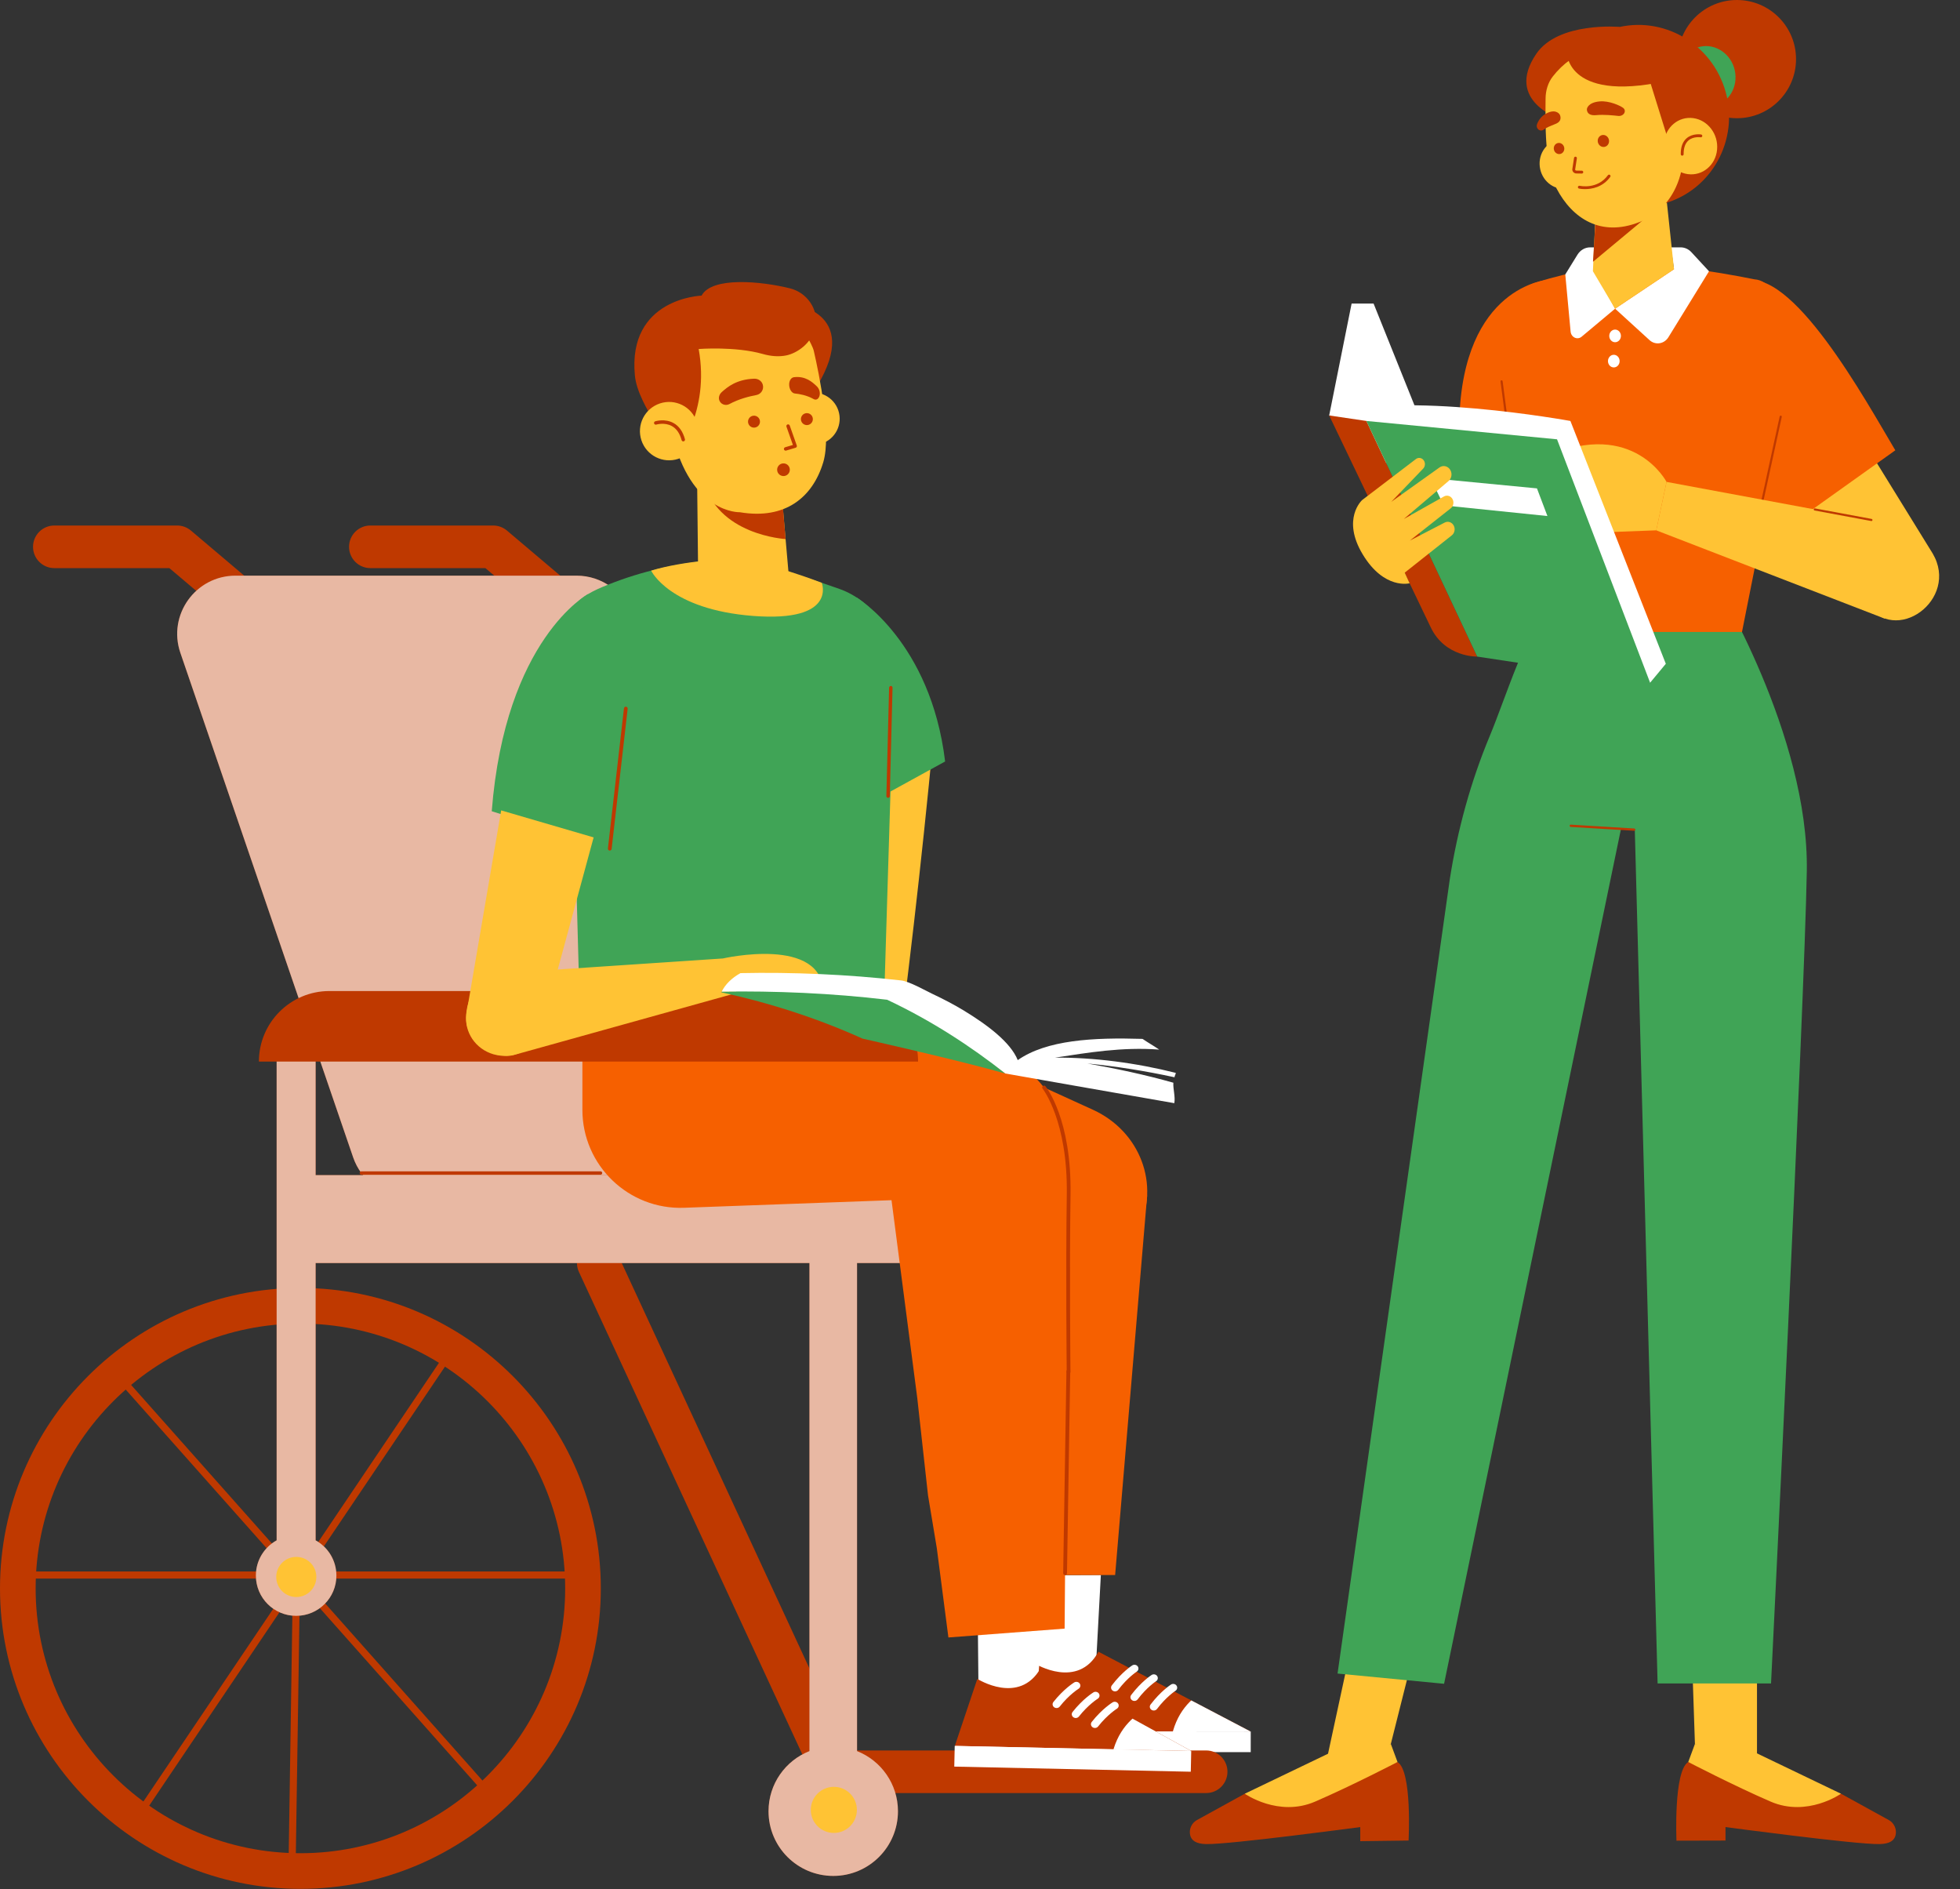 <?xml version="1.0" encoding="UTF-8" standalone="no"?><svg xmlns="http://www.w3.org/2000/svg" xmlns:xlink="http://www.w3.org/1999/xlink" fill="#bf3900" height="347.5" preserveAspectRatio="xMidYMid meet" version="1" viewBox="0.0 0.0 360.6 347.5" width="360.6" zoomAndPan="magnify"><rect x="0.0" y="0.0" width="360.6" height="347.5" fill="#333333" stroke="none"/><g id="change1_14"><circle cx="319.56" cy="10.873" fill="inherit" r="10.873"/></g><g><g><g><g><g id="change2_22"><path d="M202.535 289.717L201.404 310.67 190.792 310.327 190.178 289.778z" fill="#ffffff"/></g></g></g></g><g><g><g><g><g><g id="change1_1"><path d="M186.584,318.467l43.52,0.051l-28.015-14.692c-3.775,6.996-11.613,2.227-11.613,2.227L186.584,318.467z" fill="inherit"/></g></g></g><g><g><defs><path d="M186.584,318.467l43.52,0.051l-28.015-14.692c-3.775,6.996-11.613,2.227-11.613,2.227L186.584,318.467 z" id="a"/></defs><clipPath id="b"><use overflow="visible" xlink:actuate="onLoad" xlink:href="#a" xlink:show="embed" xlink:type="simple"/></clipPath><g clip-path="url(#b)"><g><g><g id="change2_16"><path d="M233.809,319.532l-18.567,5.187c-0.893-13.354,9.841-15.014,9.841-15.014L233.809,319.532z" fill="#ffffff"/></g></g></g></g></g></g></g><g><g><g><g id="change2_21"><path d="M206.454 298.631H210.259V342.149H206.454z" fill="#ffffff" transform="rotate(-89.937 208.346 320.387)"/></g></g></g></g><g><g><g><g id="change2_3"><path d="M204.717,310.991c-0.328-0.224-0.402-0.658-0.167-0.97c1.845-2.441,3.684-3.63,3.762-3.679 c0.328-0.205,0.786-0.129,1.012,0.189c0.226,0.319,0.138,0.751-0.197,0.965c-0.017,0.011-1.71,1.113-3.39,3.338 c-0.08,0.105-0.185,0.183-0.301,0.231C205.207,311.16,204.934,311.141,204.717,310.991z" fill="#ffffff"/></g></g></g></g><g><g><g><g id="change2_8"><path d="M208.281,312.753c-0.328-0.224-0.402-0.658-0.167-0.97c1.845-2.441,3.684-3.63,3.762-3.679 c0.326-0.209,0.787-0.128,1.012,0.189c0.226,0.319,0.138,0.751-0.197,0.965c-0.017,0.011-1.71,1.113-3.39,3.338 c-0.08,0.105-0.185,0.183-0.301,0.231C208.773,312.921,208.498,312.902,208.281,312.753z" fill="#ffffff"/></g></g></g></g><g><g><g><g id="change2_18"><path d="M211.846,314.515c-0.328-0.224-0.402-0.658-0.167-0.97c1.845-2.441,3.684-3.63,3.762-3.679 c0.327-0.21,0.787-0.128,1.012,0.189c0.226,0.319,0.138,0.751-0.197,0.965c-0.017,0.011-1.71,1.113-3.39,3.337 c-0.08,0.105-0.185,0.183-0.301,0.231C212.337,314.681,212.063,314.662,211.846,314.515z" fill="#ffffff"/></g></g></g></g></g></g></g><g id="change3_5"><path d="M211.053 219.909L205.163 289.717 194.35 289.717 194.4 252.369 203.901 211.598z" fill="#f66000"/></g><g><g id="change1_50"><path d="M99.631,113.243l-10.33-8.74H68.137c-2.163,0-3.918-1.754-3.918-3.918c0-2.163,1.753-3.918,3.918-3.918h22.599 c0.926,0,1.823,0.329,2.531,0.927l11.425,9.667c1.651,1.397,1.858,3.869,0.461,5.521c-0.775,0.916-1.881,1.387-2.993,1.387 C101.265,114.17,100.368,113.866,99.631,113.243z" fill="inherit"/></g></g><g><g id="change1_49"><path d="M41.489,113.243l-10.33-8.74H9.996c-2.163,0-3.918-1.754-3.918-3.918c0-2.163,1.753-3.918,3.918-3.918h22.599 c0.926,0,1.823,0.329,2.531,0.927l11.425,9.667c1.651,1.397,1.858,3.869,0.461,5.521c-0.775,0.916-1.881,1.387-2.993,1.387 C43.123,114.17,42.225,113.866,41.489,113.243z" fill="inherit"/></g></g><g><g id="change1_36"><path d="M2.624,289.717c0-0.362,0.292-0.654,0.654-0.654h100.954c0.362,0,0.654,0.292,0.654,0.654s-0.292,0.654-0.654,0.654H3.278 C2.916,290.371,2.624,290.079,2.624,289.717z" fill="inherit"/></g></g><g><g id="change1_24"><path d="M24.709,335.034c-0.299-0.202-0.378-0.609-0.177-0.909l56.472-83.803c0.201-0.298,0.609-0.378,0.909-0.177 c0.299,0.202,0.378,0.609,0.177,0.909l-56.472,83.803c-0.126,0.187-0.333,0.289-0.544,0.289 C24.949,335.146,24.82,335.11,24.709,335.034z" fill="inherit"/></g></g><g><g id="change1_38"><path d="M89.979,330.869l-69.035-77.724c-0.24-0.271-0.215-0.683,0.055-0.924c0.272-0.24,0.683-0.216,0.924,0.055l69.035,77.724 c0.24,0.271,0.215,0.683-0.055,0.924c-0.125,0.11-0.28,0.165-0.435,0.165C90.289,331.088,90.109,331.014,89.979,330.869z" fill="inherit"/></g></g><g><g id="change1_25"><path d="M53.744,342.907c-0.361-0.005-0.65-0.303-0.645-0.665l1.513-99.069c0.005-0.358,0.298-0.645,0.654-0.645 c0.003,0,0.006,0,0.011,0c0.361,0.005,0.65,0.303,0.645,0.665l-1.513,99.069c-0.005,0.358-0.298,0.645-0.654,0.645 C53.752,342.907,53.749,342.907,53.744,342.907z" fill="inherit"/></g></g><g><g id="change1_7"><path d="M74.886,220.136l61.432,1.314c7.375,0.157,12.703-7.004,10.431-14.022l-30.461-94.119 c-1.432-4.424-5.552-7.421-10.202-7.421H43.327c-7.357,0-12.528,7.239-10.144,14.198l31.787,92.804 C66.427,217.147,70.387,220.04,74.886,220.136z" fill="inherit"/></g></g><g opacity="0.64"><g id="change2_14"><path d="M74.886,220.136l61.432,1.314c7.375,0.157,12.703-7.004,10.431-14.022l-30.461-94.119 c-1.432-4.424-5.552-7.421-10.202-7.421H43.327c-7.357,0-12.528,7.239-10.144,14.198l31.787,92.804 C66.427,217.147,70.387,220.04,74.886,220.136z" fill="#ffffff"/></g></g><g><g id="change1_27"><path d="M149.854,327.553l-43.342-93.578c-0.909-1.963-0.055-4.291,1.909-5.201c1.96-0.909,4.291-0.056,5.201,1.909l42.289,91.306 h65.999c2.163,0,3.918,1.754,3.918,3.918s-1.753,3.918-3.918,3.918h-68.501C151.882,329.824,150.494,328.938,149.854,327.553z" fill="inherit"/></g></g><g><g id="change1_41"><path d="M0,292.181c0-30.476,24.793-55.27,55.268-55.27c30.476,0,55.269,24.793,55.269,55.27 c0,30.475-24.793,55.268-55.269,55.268C24.793,347.45,0,322.655,0,292.181z M6.558,292.18c0,26.859,21.851,48.711,48.711,48.711 s48.712-21.851,48.712-48.711c0-26.859-21.852-48.712-48.712-48.712S6.558,265.321,6.558,292.18z" fill="inherit"/></g></g><g><g id="change1_33"><path d="M50.896,283.338v-90.992h7.175v23.816h90.849v-23.816h8.759v23.816h10.33c2.238,0,4.255,0.904,5.721,2.37 c1.466,1.453,2.37,3.47,2.37,5.708c0,4.465-3.626,8.091-8.091,8.091h-10.33v89.775c4.412,1.741,7.528,6.036,7.528,11.063 c0,6.573-5.328,11.901-11.901,11.901c-6.585,0-11.914-5.328-11.914-11.901c0-5.027,3.116-9.322,7.528-11.063v-89.775H58.07v51.008 c2.278,1.256,3.823,3.692,3.823,6.481c0,4.098-3.313,7.41-7.41,7.41c-4.098,0-7.41-3.313-7.41-7.41 C47.073,287.031,48.618,284.596,50.896,283.338z" fill="inherit"/></g></g><g opacity="0.64"><g id="change2_7"><path d="M50.896,283.338v-90.992h7.175v23.816h90.849v-23.816h8.759v23.816h10.33c2.238,0,4.255,0.904,5.721,2.37 c1.466,1.453,2.37,3.47,2.37,5.708c0,4.465-3.626,8.091-8.091,8.091h-10.33v89.775c4.412,1.741,7.528,6.036,7.528,11.063 c0,6.573-5.328,11.901-11.901,11.901c-6.585,0-11.914-5.328-11.914-11.901c0-5.027,3.116-9.322,7.528-11.063v-89.775H58.07v51.008 c2.278,1.256,3.823,3.692,3.823,6.481c0,4.098-3.313,7.41-7.41,7.41c-4.098,0-7.41-3.313-7.41-7.41 C47.073,287.031,48.618,284.596,50.896,283.338z" fill="#ffffff"/></g></g><g><g id="change2_13"><path d="M204.446 323.525L182.466 323.525 175.666 321.153 179.845 319.628 199.832 319.345 207.194 322.093z" fill="#ffffff"/></g></g><g><g><g><g id="change2_17"><path d="M192.202 292.735L190.642 313.66 180.039 313.101 179.845 292.543z" fill="#ffffff"/></g></g></g></g><g><g><g><g id="change1_15"><path d="M175.666,321.153l43.509,0.94l-27.709-15.261c-3.918,6.918-11.657,1.989-11.657,1.989L175.666,321.153z" fill="inherit"/></g></g></g><g><g><defs><path d="M175.666,321.153l43.509,0.94l-27.709-15.261c-3.918,6.918-11.657,1.989-11.657,1.989L175.666,321.153z" id="c"/></defs><clipPath id="d"><use overflow="visible" xlink:actuate="onLoad" xlink:href="#c" xlink:show="embed" xlink:type="simple"/></clipPath><g clip-path="url(#d)"><g><g><g id="change2_23"><path d="M222.858,323.181l-18.668,4.808c-0.619-13.37,10.147-14.811,10.147-14.811L222.858,323.181z" fill="#ffffff"/></g></g></g></g></g></g></g><g><g><g><g id="change2_4"><path d="M195.458 301.785H199.263V345.307H195.458z" fill="#ffffff" transform="rotate(-88.762 197.354 323.536)"/></g></g></g></g><g><g><g><g id="change2_9"><path d="M193.948,314.051c-0.322-0.23-0.388-0.666-0.147-0.974c1.896-2.403,3.757-3.555,3.836-3.602 c0.333-0.199,0.789-0.113,1.008,0.209c0.22,0.322,0.122,0.753-0.216,0.961c-0.017,0.011-1.733,1.077-3.457,3.268 c-0.082,0.104-0.188,0.18-0.306,0.225C194.435,314.228,194.161,314.203,193.948,314.051z" fill="#ffffff"/></g></g></g></g><g><g><g><g id="change2_11"><path d="M197.476,315.884c-0.322-0.23-0.388-0.666-0.147-0.974c1.896-2.403,3.757-3.555,3.836-3.602 c0.331-0.202,0.789-0.114,1.008,0.209c0.22,0.322,0.122,0.753-0.216,0.961c-0.017,0.011-1.733,1.077-3.457,3.268 c-0.082,0.104-0.188,0.18-0.306,0.225C197.963,316.061,197.69,316.038,197.476,315.884z" fill="#ffffff"/></g></g></g></g><g><g><g><g id="change2_1"><path d="M201.004,317.717c-0.322-0.231-0.389-0.666-0.147-0.974c1.896-2.402,3.757-3.554,3.836-3.601 c0.332-0.203,0.789-0.113,1.008,0.209c0.218,0.323,0.122,0.753-0.216,0.961c-0.018,0.011-1.733,1.078-3.458,3.268 c-0.082,0.104-0.188,0.18-0.306,0.225C201.492,317.895,201.218,317.87,201.004,317.717z" fill="#ffffff"/></g></g></g></g><g><g><g><g><g id="change4_13"><path d="M154.734,136.906c1.039-4.709,1.057-10.112,6.242-10.392c0.202-0.012,0.391-0.012,0.58-0.012 c5.538,0,10.205,4.278,10.155,9.462c-2.17,22.795-4.794,45.462-7.859,68.176l12.059,0.221c0.87,0.024,1.602,0.605,1.74,1.407 c0.139,0.768-0.303,1.558-1.085,1.906l-2.119,0.976l4.037,9.252c0.328,0.756,0.076,1.674-0.681,2.116 c-0.883,0.535-2.005,0.28-2.485-0.511l-1.211-1.557l0.063,0.139l0.657,1.499c0.302,0.709,0.05,1.581-0.681,1.988 c-0.858,0.465-1.892,0.175-2.296-0.592l-0.592-1.035c0.302,0.964,0.025,1.859-0.694,2.149 c-0.796,0.348-1.716,0.058-2.082-0.651l-0.631-1.465c0.618,1.477,0,2.011-0.543,2.232c-0.756,0.314-1.614,0.024-1.967-0.639 l-4.541-6.416c-0.126-0.186-0.253-0.372-0.366-0.57c-2.07-0.534-4.68-2.5-5.664-8.823c-0.882-10.926-2.182-21.76-2.434-32.71 c-0.013-0.698-0.025-1.394-0.037-2.093C152.183,159.165,152.33,147.795,154.734,136.906z" fill="#ffc334"/></g></g></g></g><g><g><g><g id="change1_23"><path d="M174.171,218.51l-2.528-5.322c-0.043-0.09-0.005-0.197,0.086-0.241c0.09-0.043,0.197-0.005,0.241,0.086l2.528,5.322 c0.043,0.09,0.005,0.197-0.086,0.241c-0.026,0.012-0.052,0.017-0.078,0.017C174.265,218.613,174.201,218.575,174.171,218.51z" fill="inherit"/></g></g></g></g><g><g><g><g id="change1_28"><path d="M170.986,219.814l-2.64-4.91c-0.048-0.089-0.015-0.198,0.073-0.245c0.088-0.046,0.198-0.015,0.245,0.073l2.64,4.91 c0.048,0.089,0.015,0.198-0.073,0.245c-0.028,0.014-0.057,0.021-0.086,0.021C171.082,219.909,171.02,219.874,170.986,219.814z" fill="inherit"/></g></g></g></g><g><g><g><g id="change1_16"><path d="M167.932,220.499l-2.306-4.086c-0.049-0.088-0.019-0.197,0.069-0.246c0.087-0.049,0.196-0.018,0.246,0.069l2.306,4.086 c0.049,0.088,0.019,0.197-0.069,0.246c-0.029,0.016-0.059,0.024-0.089,0.024C168.025,220.591,167.966,220.558,167.932,220.499z" fill="inherit"/></g></g></g></g></g><g><g><g><g id="change3_4"><path d="M176.531,191.135c6.266,0.86,11.785,4.132,15.538,8.892l9.022,4.114 c8.679,3.965,12.396,13.791,8.338,22.063l-13.181,26.889l-0.379,46.485l-21.38,1.627l-2.136-16.434l-1.614-9.7l-1.983-17.928 l-4.733-36.373l-38.156,1.396c-10.223,0.379-18.718-7.801-18.718-18.033v-22.544L176.531,191.135z" fill="#f66000"/></g></g></g></g><g><g><g><g id="change5_3"><path d="M154.38,150.787l19.503-10.716c-2.655-22.048-16.314-30.188-16.314-30.188L154.38,150.787z" fill="#40a456"/></g></g></g></g><g><g><g><g id="change5_4"><path d="M134.649,102.725c3.821,0.23,12.586,3.067,19.768,5.599c6.41,2.26,10.556,8.701,10.075,15.706 l-2.009,65.727h-55.706c0,0-1.855-67.964-1.855-67.965c-0.125-3.317-1.671-6.761,0.316-9.81c1.481-2.274,4.195-3.46,6.621-4.43 c6.265-2.506,12.896-3.982,19.619-4.555L134.649,102.725z" fill="#40a456"/></g></g></g></g><g><g><g><g id="change1_48"><path d="M163.381,146.753c-0.174-0.004-0.312-0.15-0.307-0.324l0.503-19.944c0.004-0.174,0.158-0.296,0.324-0.307 c0.174,0.004,0.312,0.15,0.307,0.325l-0.503,19.944c-0.004,0.171-0.145,0.307-0.316,0.307 C163.386,146.753,163.384,146.753,163.381,146.753z" fill="inherit"/></g></g></g></g><g><g><g><g id="change4_22"><path d="M138.606,113.301c-15.452-1.175-18.81-8.337-18.81-8.337c6.052-1.864,14.855-2.238,14.855-2.238 c6.443,0.527,16.536,4.479,16.536,4.479S154.058,114.476,138.606,113.301z" fill="#ffc334"/></g></g></g></g><g><g><g><g id="change5_1"><path d="M120.881,130.993l-8.076,25.319l-22.334-7.089c2.486-31.732,17.702-39.931,17.702-39.931 L120.881,130.993z" fill="#40a456"/></g></g></g></g><g><g><g><g id="change1_32"><path d="M196.254,252.369c-0.002-0.188-0.195-18.952,0.014-32.648c0.207-13.535-4.405-19.413-4.452-19.471 c-0.119-0.148-0.095-0.363,0.051-0.482c0.149-0.12,0.364-0.097,0.482,0.05c0.196,0.242,4.816,6.099,4.605,19.914 c-0.208,13.686-0.016,32.442-0.014,32.63c0.001,0.19-0.15,0.345-0.34,0.347c0,0-0.002,0-0.003,0 C196.409,252.71,196.256,252.559,196.254,252.369z" fill="inherit"/></g></g></g></g><g><g><g><g id="change1_6"><path d="M112.146,156.457c-0.189-0.021-0.323-0.193-0.302-0.38l2.952-25.782c0.022-0.187,0.199-0.326,0.38-0.302 c0.189,0.021,0.323,0.192,0.302,0.38l-2.952,25.782c-0.02,0.175-0.168,0.304-0.341,0.304 C112.172,156.459,112.158,156.458,112.146,156.457z" fill="inherit"/></g></g></g></g><g><g id="change1_9"><path d="M47.633,195.273c0-7.167,5.809-12.976,12.975-12.976h95.323c7.167,0,12.976,5.81,12.976,12.976l0,0H47.633L47.633,195.273 z" fill="inherit"/></g></g><g><g id="change4_4"><circle cx="153.409" cy="332.921" fill="#ffc334" r="4.24"/></g></g><g><g id="change4_23"><path d="M92.204,149.069l-6.393,37.423c-0.456,3.328,1.66,6.482,4.994,7.446l0,0 c3.997,1.155,8.16-1.251,8.987-5.194l9.425-34.708L92.204,149.069z" fill="#ffc334"/></g></g><g><g><g id="change4_21"><path d="M91.147,179.101l41.854-2.795c0,0,18.475-4.252,18.475,6.426h-16.247l-40.687,11.331 c-3.202,0.9-7.679-2.046-8.568-5.151c-0.15-0.525-0.225-1.103-0.225-1.714C85.749,183.77,87.998,179.401,91.147,179.101z" fill="#ffc334"/></g></g></g><g><g id="change1_29"><path d="M66.17,215.771c0-0.17,0.138-0.308,0.308-0.308h44.011c0.17,0,0.308,0.138,0.308,0.308c0,0.17-0.138,0.308-0.308,0.308 H66.479C66.308,216.08,66.17,215.942,66.17,215.771z" fill="inherit"/></g></g><g><g id="change4_19"><circle cx="54.512" cy="290.076" fill="#ffc334" r="3.691"/></g></g><g><g id="change1_20"><path d="M145.259,55.822c0,0,13.541,1.223,5.03,15.256L145.259,55.822z" fill="inherit"/></g><g id="change4_3"><path d="M145.117,78.538c0.834,2.519,3.553,3.885,6.072,3.051c2.519-0.834,3.885-3.553,3.051-6.072 c-0.834-2.519-3.553-3.885-6.072-3.051C145.649,73.301,144.283,76.019,145.117,78.538z" fill="#ffc334"/></g><g id="change4_2"><path d="M143.685 89.451L145.074 105.359 128.482 109.198 128.164 79.677z" fill="#ffc334"/></g><g id="change1_46"><path d="M144.528,99.154c0,0-12.806-0.682-15.168-11.088l14.499,3.157L144.528,99.154z" fill="inherit"/></g><g id="change4_14"><path d="M146.149,58.727c1.042,0.886,3.265,4.485,3.573,5.817c1.028,4.451,3.265,15.39,1.746,20.467 c-1.933,6.457-6.973,10.626-15.351,9.213c0,0-9.064,0.356-12.464-14.499C118.581,57.583,135.533,49.701,146.149,58.727z" fill="#ffc334"/></g><g><g id="change1_2"><path d="M147.394,77.401c0.169,0.583,0.779,0.918,1.362,0.749c0.583-0.169,0.918-0.779,0.749-1.362s-0.779-0.918-1.362-0.749 C147.561,76.207,147.225,76.817,147.394,77.401z" fill="inherit"/></g><g id="change1_21"><path d="M137.665,77.868c0.169,0.583,0.779,0.918,1.362,0.749c0.583-0.169,0.918-0.779,0.749-1.362 c-0.169-0.583-0.779-0.918-1.362-0.749C137.831,76.675,137.496,77.285,137.665,77.868z" fill="inherit"/></g><g id="change1_5"><path d="M144.542,82.894c-0.137,0-0.264-0.09-0.305-0.228c-0.05-0.168,0.046-0.345,0.215-0.395l1.427-0.424l-1.186-3.364 c-0.058-0.166,0.029-0.348,0.194-0.406c0.164-0.059,0.347,0.029,0.406,0.194l1.298,3.68c0.029,0.083,0.023,0.173-0.017,0.25 c-0.04,0.078-0.11,0.136-0.193,0.161l-1.748,0.519C144.602,82.889,144.572,82.894,144.542,82.894z" fill="inherit"/></g><g id="change1_26"><path d="M140.335,70.752L140.335,70.752c0.25,0.862-0.294,1.749-1.178,1.913c-1.332,0.248-3.25,0.734-4.942,1.651 c-0.629,0.341-1.412,0.147-1.778-0.469l0,0c-0.35-0.589-0.14-1.287,0.372-1.744c1.048-0.935,2.721-2.327,5.939-2.443 C139.472,69.635,140.133,70.058,140.335,70.752z" fill="inherit"/></g><g id="change1_37"><path d="M145.192,70.647L145.192,70.647c-0.036,0.876,0.45,1.681,1.048,1.736c0.904,0.084,2.224,0.333,3.461,1.031 c0.46,0.259,0.941-0.023,1.088-0.671l0,0c0.14-0.621-0.099-1.279-0.499-1.667c-0.82-0.791-2.114-1.959-4.226-1.689 C145.589,69.448,145.221,69.943,145.192,70.647z" fill="inherit"/></g><g id="change1_8"><path d="M145.305,86.289c0.063,0.641-0.406,1.212-1.047,1.274c-0.641,0.063-1.212-0.406-1.274-1.047 c-0.063-0.641,0.406-1.212,1.047-1.274C144.672,85.179,145.242,85.648,145.305,86.289z" fill="inherit"/></g></g><g id="change1_4"><path d="M124.487,83.213c0,0,6.172-7.428,4.053-19.013c0,0,6.717-0.528,11.794,0.913c1.41,0.399,2.885,0.558,4.321,0.266 c1.909-0.389,4.768-2.188,5.372-5.342c0.605-3.16-1.561-6.215-4.683-6.995c-5.263-1.315-14.376-2.204-16.266,1.336 c0,0-13.665,0.434-12.267,14.74C117.352,74.682,124.487,83.213,124.487,83.213z" fill="inherit"/></g><g><g id="change4_10"><path d="M118.008,80.993c0.932,2.815,3.97,4.341,6.785,3.408c2.815-0.932,4.341-3.97,3.408-6.785 c-0.932-2.815-3.97-4.341-6.785-3.408C118.601,75.142,117.076,78.179,118.008,80.993z" fill="#ffc334"/></g><g id="change1_17"><path d="M125.707,81.19c-0.14,0-0.269-0.094-0.307-0.236c-0.335-1.243-0.939-2.112-1.797-2.584 c-1.328-0.731-2.85-0.272-2.864-0.267c-0.169,0.051-0.346-0.041-0.398-0.208c-0.052-0.168,0.041-0.346,0.208-0.398 c0.072-0.022,1.785-0.547,3.355,0.313c1.019,0.558,1.729,1.561,2.111,2.98c0.046,0.169-0.055,0.344-0.224,0.39 C125.762,81.187,125.734,81.19,125.707,81.19z" fill="inherit"/></g></g></g><g><g><g><g id="change1_47"><path d="M338.706,329.949l8.822,4.856c0.935,0.515,1.502,1.693,1.211,2.81c-0.229,0.883-0.982,1.557-2.945,1.596 c-4.361,0.087-28.336-3.129-28.336-3.129v2.48l-9.019,0.022c0,0-0.564-12.799,2.163-14.471L338.706,329.949z" fill="inherit"/></g><g id="change4_18"><path d="M322.211,322.028l16.495,7.921c0,0-6.197,4.362-12.932,1.454c-6.735-2.908-15.172-7.289-15.172-7.289 l1.23-3.321L322.211,322.028z" fill="#ffc334"/></g></g><g id="change4_15"><path d="M311.832 320.793L310.602 284.046 323.251 284.821 323.251 325.841z" fill="#ffc334"/></g></g><g><g><g id="change1_39"><path d="M229.011,329.949l-8.822,4.856c-0.935,0.515-1.502,1.693-1.211,2.81c0.229,0.883,0.982,1.557,2.945,1.596 c4.361,0.087,28.336-3.129,28.336-3.129v2.592l8.891-0.112c0,0,0.692-12.776-2.036-14.448L229.011,329.949z" fill="inherit"/></g><g id="change4_7"><path d="M245.505,322.028l-16.495,7.921c0,0,6.197,4.362,12.932,1.454c6.735-2.908,15.172-7.289,15.172-7.289 l-1.23-3.321L245.505,322.028z" fill="#ffc334"/></g></g><g id="change4_16"><path d="M255.884 320.793L265.134 284.046 252.486 284.821 243.447 326.68z" fill="#ffc334"/></g></g><g><g><g id="change5_2"><path d="M315.426,106.815c0,0,17.422,28.383,16.989,53.439c-0.433,25.056-6.58,149.41-6.58,149.41h-20.87 l-4.199-157.154l-2.514-0.154l-32.57,157.369l-19.599-1.882l20.652-146.136c1.414-9.036,3.836-17.894,7.354-26.336 c3.007-7.215,6.62-19.368,11.774-25.734L315.426,106.815z" fill="#40a456"/></g></g><g id="change1_12"><path d="M300.653,152.817c-0.004,0-0.008-0.001-0.012-0.001l-11.665-0.706c-0.115-0.007-0.204-0.106-0.196-0.221 c0.007-0.115,0.104-0.202,0.221-0.196l11.665,0.706c0.115,0.007,0.204,0.106,0.196,0.221 C300.855,152.731,300.763,152.817,300.653,152.817z" fill="inherit"/></g></g></g><g><g><g><g id="change4_9"><path d="M341.3,78.688l14.27,23.119c4.99,8.463-6.94,17.186-12.335,9.072c0,0.001-24.297-35.143-24.297-35.143 L341.3,78.688z" fill="#ffc334"/></g><g id="change3_1"><path d="M320.538,51.766c9.01-3.212,22.738,21.976,28.161,31.066l-21.751,15.515 C322.915,91.168,296.046,62.186,320.538,51.766z" fill="#f66000"/></g></g><g id="change3_2"><path d="M284.693,51.485c0,0-15.589,1.104-16.216,25.949l10.7,2.673L284.693,51.485z" fill="#f66000"/></g><g><g id="change3_3"><path d="M322.798,51.382c-17.423-3.471-27.063-3.47-40.144,0.551c-14.807,4.551-2.269,47.877,1.207,64.311 h36.631l9.735-48.871C328.629,63.461,328.248,51.742,322.798,51.382z" fill="#f66000"/></g><g id="change1_22"><path d="M323.471,95.843c-0.014,0-0.028-0.002-0.042-0.005c-0.105-0.023-0.172-0.127-0.149-0.232l4.147-19.001 c0.023-0.105,0.129-0.173,0.232-0.149c0.105,0.023,0.172,0.127,0.149,0.232l-4.147,19.001 C323.641,95.78,323.561,95.843,323.471,95.843z" fill="inherit"/></g><g id="change1_30"><path d="M278.756,89.343c-0.097,0-0.181-0.072-0.193-0.17l-2.497-19.001c-0.015-0.107,0.061-0.205,0.168-0.219 c0.101-0.022,0.205,0.061,0.218,0.168l2.497,19.001c0.015,0.107-0.061,0.205-0.168,0.219 C278.772,89.342,278.764,89.343,278.756,89.343z" fill="inherit"/></g><g><g id="change2_20"><path d="M297.145,56.781l10.838-7.256l-0.571-4.025h1.789c0.74,0,1.449,0.318,1.973,0.884l3.25,3.515 l-7.466,12.126c-0.781,1.269-2.407,1.519-3.483,0.536L297.145,56.781z" fill="#ffffff"/></g><g id="change2_10"><path d="M293.893,45.501h-1.347c-0.932,0-1.802,0.504-2.321,1.343l-2.245,3.636l0.978,10.509 c0.1,1.069,1.245,1.603,2.029,0.946l6.158-5.154l-3.468-6.287L293.893,45.501z" fill="#ffffff"/></g><g id="change2_19"><path d="M296.072,61.789c0,0.642,0.481,1.163,1.073,1.163s1.073-0.521,1.073-1.163 c0-0.642-0.481-1.163-1.073-1.163S296.072,61.147,296.072,61.789z" fill="#ffffff"/></g><g id="change2_2"><path d="M295.833,66.424c0,0.642,0.481,1.163,1.073,1.163c0.593,0,1.073-0.521,1.073-1.163 c0-0.642-0.481-1.163-1.073-1.163C296.313,65.261,295.833,65.782,295.833,66.424z" fill="#ffffff"/></g></g></g></g><g><g><g id="change4_5"><path d="M306.611,88.642c0,0-6.052-11.616-21.918-4.75l6.151,14.176l13.875-0.514L306.611,88.642z" fill="#ffc334"/></g><g><g><g id="change4_11"><path d="M306.611 88.642L349.239 96.565 346.747 113.792 304.718 97.555z" fill="#ffc334"/></g></g><g id="change1_19"><path d="M344.302,95.843c-0.011,0-0.024-0.001-0.035-0.004l-10.418-1.936c-0.106-0.02-0.177-0.122-0.157-0.228 c0.02-0.105,0.125-0.178,0.228-0.156l10.418,1.936c0.106,0.02,0.177,0.122,0.157,0.228 C344.476,95.777,344.394,95.843,344.302,95.843z" fill="inherit"/></g></g></g><g><g><g id="change2_5"><path d="M303.587,125.582l2.89-3.48l-17.554-44.668c0,0-31.499-5.746-44.381-1.012L303.587,125.582z" fill="#ffffff"/></g><g id="change1_10"><path d="M244.542,76.422l6.848,1.012l20.387,43.344c0,0-5.914,0.169-8.559-5.397L244.542,76.422z" fill="inherit"/></g><g id="change5_5"><path d="M251.389 77.434L286.461 80.808 303.587 125.582 271.776 120.777z" fill="#40a456"/></g><g id="change2_15"><path d="M263.187 87.952L282.77 89.836 284.693 94.922 265.62 92.965z" fill="#ffffff"/></g><g id="change2_6"><path d="M244.542 76.422L248.669 55.839 252.712 55.839 260.553 75.358z" fill="#ffffff"/></g></g><g id="change4_17"><path d="M259.34,107.293c0,0-4.666,1.235-8.619-5.3c-3.953-6.535-0.123-10.002-0.123-10.002l9.9-7.549 c0.413-0.315,0.975-0.268,1.338,0.113l0,0c0.429,0.45,0.428,1.195-0.002,1.644l-5.875,6.117l8.879-6.332 c0.677-0.483,1.588-0.257,2.005,0.496l0,0c0.369,0.668,0.221,1.528-0.344,2.008l-8.229,6.982l7.395-4.153 c0.589-0.331,1.315-0.074,1.61,0.57l0,0c0.257,0.562,0.103,1.243-0.365,1.612l-7.529,5.941l6.423-3.322 c0.616-0.318,1.353-0.054,1.672,0.599l0,0c0.295,0.605,0.136,1.354-0.374,1.758l-8.662,6.862L259.34,107.293z" fill="#ffc334"/></g></g></g></g><g id="change4_1"><path d="M306.507 35.692L307.983 49.525 297.145 56.781 293.061 49.889 293.613 38.119z" fill="#ffc334"/></g><g id="change1_44"><path d="M293.078 48.153L305.625 37.71 294.18 30.498z" fill="inherit"/></g><g id="change1_43"><path d="M196.553 252.241L195.952 289.381" fill="inherit"/><path d="M195.953,289.732c-0.002,0-0.004,0-0.005,0c-0.194-0.003-0.348-0.162-0.345-0.355l0.6-37.141 c0.003-0.192,0.159-0.345,0.35-0.345c0.002,0,0.004,0,0.005,0c0.194,0.003,0.348,0.162,0.345,0.355l-0.6,37.141 C196.3,289.579,196.144,289.732,195.953,289.732z" fill="inherit"/></g><g><g><g id="change5_7"><ellipse cx="314.008" cy="14.079" fill="#40a456" rx="5.28" ry="5.619" transform="rotate(-12.292 314.006 14.079)"/></g></g><g id="change1_3"><path d="M297.982,4.952c0,0-11.273-1.01-15.333,4.94c-5.945,8.714,4.476,12.041,4.476,12.041L297.982,4.952z" fill="inherit"/></g><g id="change1_42"><ellipse cx="301.598" cy="21.313" fill="inherit" rx="16.487" ry="16.754" transform="rotate(-18.439 301.603 21.31)"/></g><g id="change4_8"><ellipse cx="287.535" cy="30.2" fill="#ffc334" rx="4.268" ry="4.542" transform="rotate(-12.292 287.534 30.199)"/></g><g id="change4_20"><path d="M307.367 27.209L299.413 38.372" fill="#ffc334"/></g><g id="change1_40"><path d="M307.86 35.356L299.413 38.372" fill="inherit"/></g><g id="change4_12"><path d="M285.679,14.071c-0.887,1.14-1.318,2.597-1.326,4.088c-0.026,4.418-0.232,12.228,2.018,16.512 c2.926,5.572,8.194,8.956,15.209,6.191c0,0,8.557-2.485,8.211-14.556C309.238,7.073,293.271,4.304,285.679,14.071z" fill="#ffc334"/></g><g><g id="change1_13"><path d="M291.023,31.925c-0.002,0-0.003,0-0.005,0l-1.073-0.02c-0.398-0.041-0.684-0.376-0.674-0.766l0.32-2.095 c0.022-0.144,0.158-0.246,0.301-0.221c0.143,0.022,0.243,0.157,0.22,0.301l-0.317,2.062c0,0.081,0.081,0.182,0.182,0.193 l1.051,0.019c0.145,0.003,0.262,0.123,0.259,0.269C291.285,31.811,291.166,31.925,291.023,31.925z" fill="inherit"/></g><g id="change1_31"><ellipse cx="294.991" cy="25.93" fill="inherit" rx="1.041" ry="1.107" transform="rotate(-12.292 294.99 25.93)"/></g><g id="change1_52"><path d="M287.776,27.111c0.121,0.554-0.203,1.096-0.725,1.21c-0.521,0.113-1.041-0.243-1.162-0.799 c-0.121-0.554,0.203-1.096,0.725-1.21C287.134,26.199,287.655,26.557,287.776,27.111z" fill="inherit"/></g><g id="change1_45"><path d="M291.62,34.788c-0.661,0-1.102-0.096-1.115-0.099c-0.141-0.033-0.231-0.174-0.198-0.316 c0.032-0.142,0.178-0.226,0.316-0.199c0.132,0.031,3.264,0.703,5.203-1.941c0.087-0.118,0.251-0.142,0.369-0.057 c0.117,0.086,0.143,0.251,0.057,0.369C294.854,34.452,292.854,34.788,291.62,34.788z" fill="inherit"/></g><g id="change1_34"><path d="M286.959,21.078c0,0,0.645,1.134-0.725,1.693c-1.04,0.425-1.704,0.676-2.249,1.087c-0.309,0.233-0.738,0.192-1.015-0.096 l0,0c-0.224-0.233-0.305-0.578-0.198-0.882c0.217-0.617,0.748-1.617,2.008-2.152C286.396,20.04,286.959,21.078,286.959,21.078z" fill="inherit"/></g><g id="change1_11"><path d="M291.958,20.043c0,0-0.169,1.321,1.714,1.135c1.43-0.141,3.218,0.055,4.064,0.148c0.48,0.053,0.958-0.197,1.132-0.588 l0,0c0.141-0.316,0.058-0.662-0.222-0.877c-0.57-0.437-2.589-1.36-4.33-1.208C292.08,18.849,291.958,20.043,291.958,20.043z" fill="inherit"/></g></g><g id="change1_51"><path d="M288.323,10.029c0,0,0.425,9.985,21.971,3.937C310.293,13.967,308.637,0.242,288.323,10.029z" fill="inherit"/></g><g id="change1_18"><path d="M303.092 13.474L307.367 27.209 315.648 15.64z" fill="inherit"/></g><g><g id="change4_6"><path d="M315.905,27.546c-0.279,2.845-2.69,4.852-5.387,4.483c-2.697-0.369-4.656-2.973-4.378-5.818 s2.69-4.852,5.387-4.483C314.224,22.096,316.183,24.701,315.905,27.546z" fill="#ffc334"/></g><g id="change1_35"><path d="M309.49,28.633c-0.144,0-0.263-0.116-0.264-0.261c-0.015-1.325,0.35-2.316,1.085-2.945 c1.095-0.939,2.593-0.701,2.656-0.692c0.143,0.024,0.24,0.16,0.217,0.303c-0.025,0.144-0.16,0.238-0.303,0.218 c-0.017-0.004-1.326-0.205-2.23,0.574c-0.607,0.523-0.909,1.376-0.897,2.536c0.002,0.145-0.115,0.265-0.261,0.266 C309.492,28.633,309.491,28.633,309.49,28.633z" fill="inherit"/></g></g></g><g><g id="change5_6"><path d="M132.784,182.401c-0.023,0.047-0.051,0.093-0.073,0.141c9.143,1.99,17.855,4.836,25.974,8.507 c0,0,17.537,3.927,26.186,6.398c0,0,0.035,0.006,0.096,0.017c-6.368-4.988-11.655-11.454-19.943-15.365 C154.802,180.885,142.621,182.258,132.784,182.401z" fill="#40a456"/></g></g><g><g id="change2_12"><path d="M215.872,199.16c-0.064,1.258,0.39,2.533,0.177,3.765c-10.02-1.737-29.578-5.194-31.083-5.46 c-6.368-4.988-13.457-9.655-21.745-13.565c0.111,0.013,0.223,0.026,0.335,0.039c-0.111-0.014-0.223-0.026-0.335-0.039 c-0.04-0.019-0.079-0.038-0.118-0.057c0.04,0.019,0.079,0.038,0.118,0.057c-10.222-1.215-20.6-1.642-30.438-1.498 c0.647-1.327,1.828-2.497,3.449-3.4c9.443-0.201,19.751,0.229,29.567,1.349c1.502,0.171,4.43,1.847,5.725,2.459 c2.044,0.966,4.037,1.999,5.865,3.116c4.239,2.59,8.509,5.752,9.857,9.079c5.318-3.727,13.922-4.179,22.876-3.908 c0.038,0.007,0.075,0.013,0.112,0.02c0.936,0.648,2.099,1.303,3.035,1.951c-6.854-0.504-13.027,0.553-19.162,1.482 c7.127-0.059,14.963,0.973,22.212,2.803c0.003,0.257-0.233,0.551-0.23,0.808c-5.243-1.143-10.767-2.024-16.036-2.537 C205.393,196.569,210.673,197.693,215.872,199.16z" fill="#ffffff"/></g></g></svg>